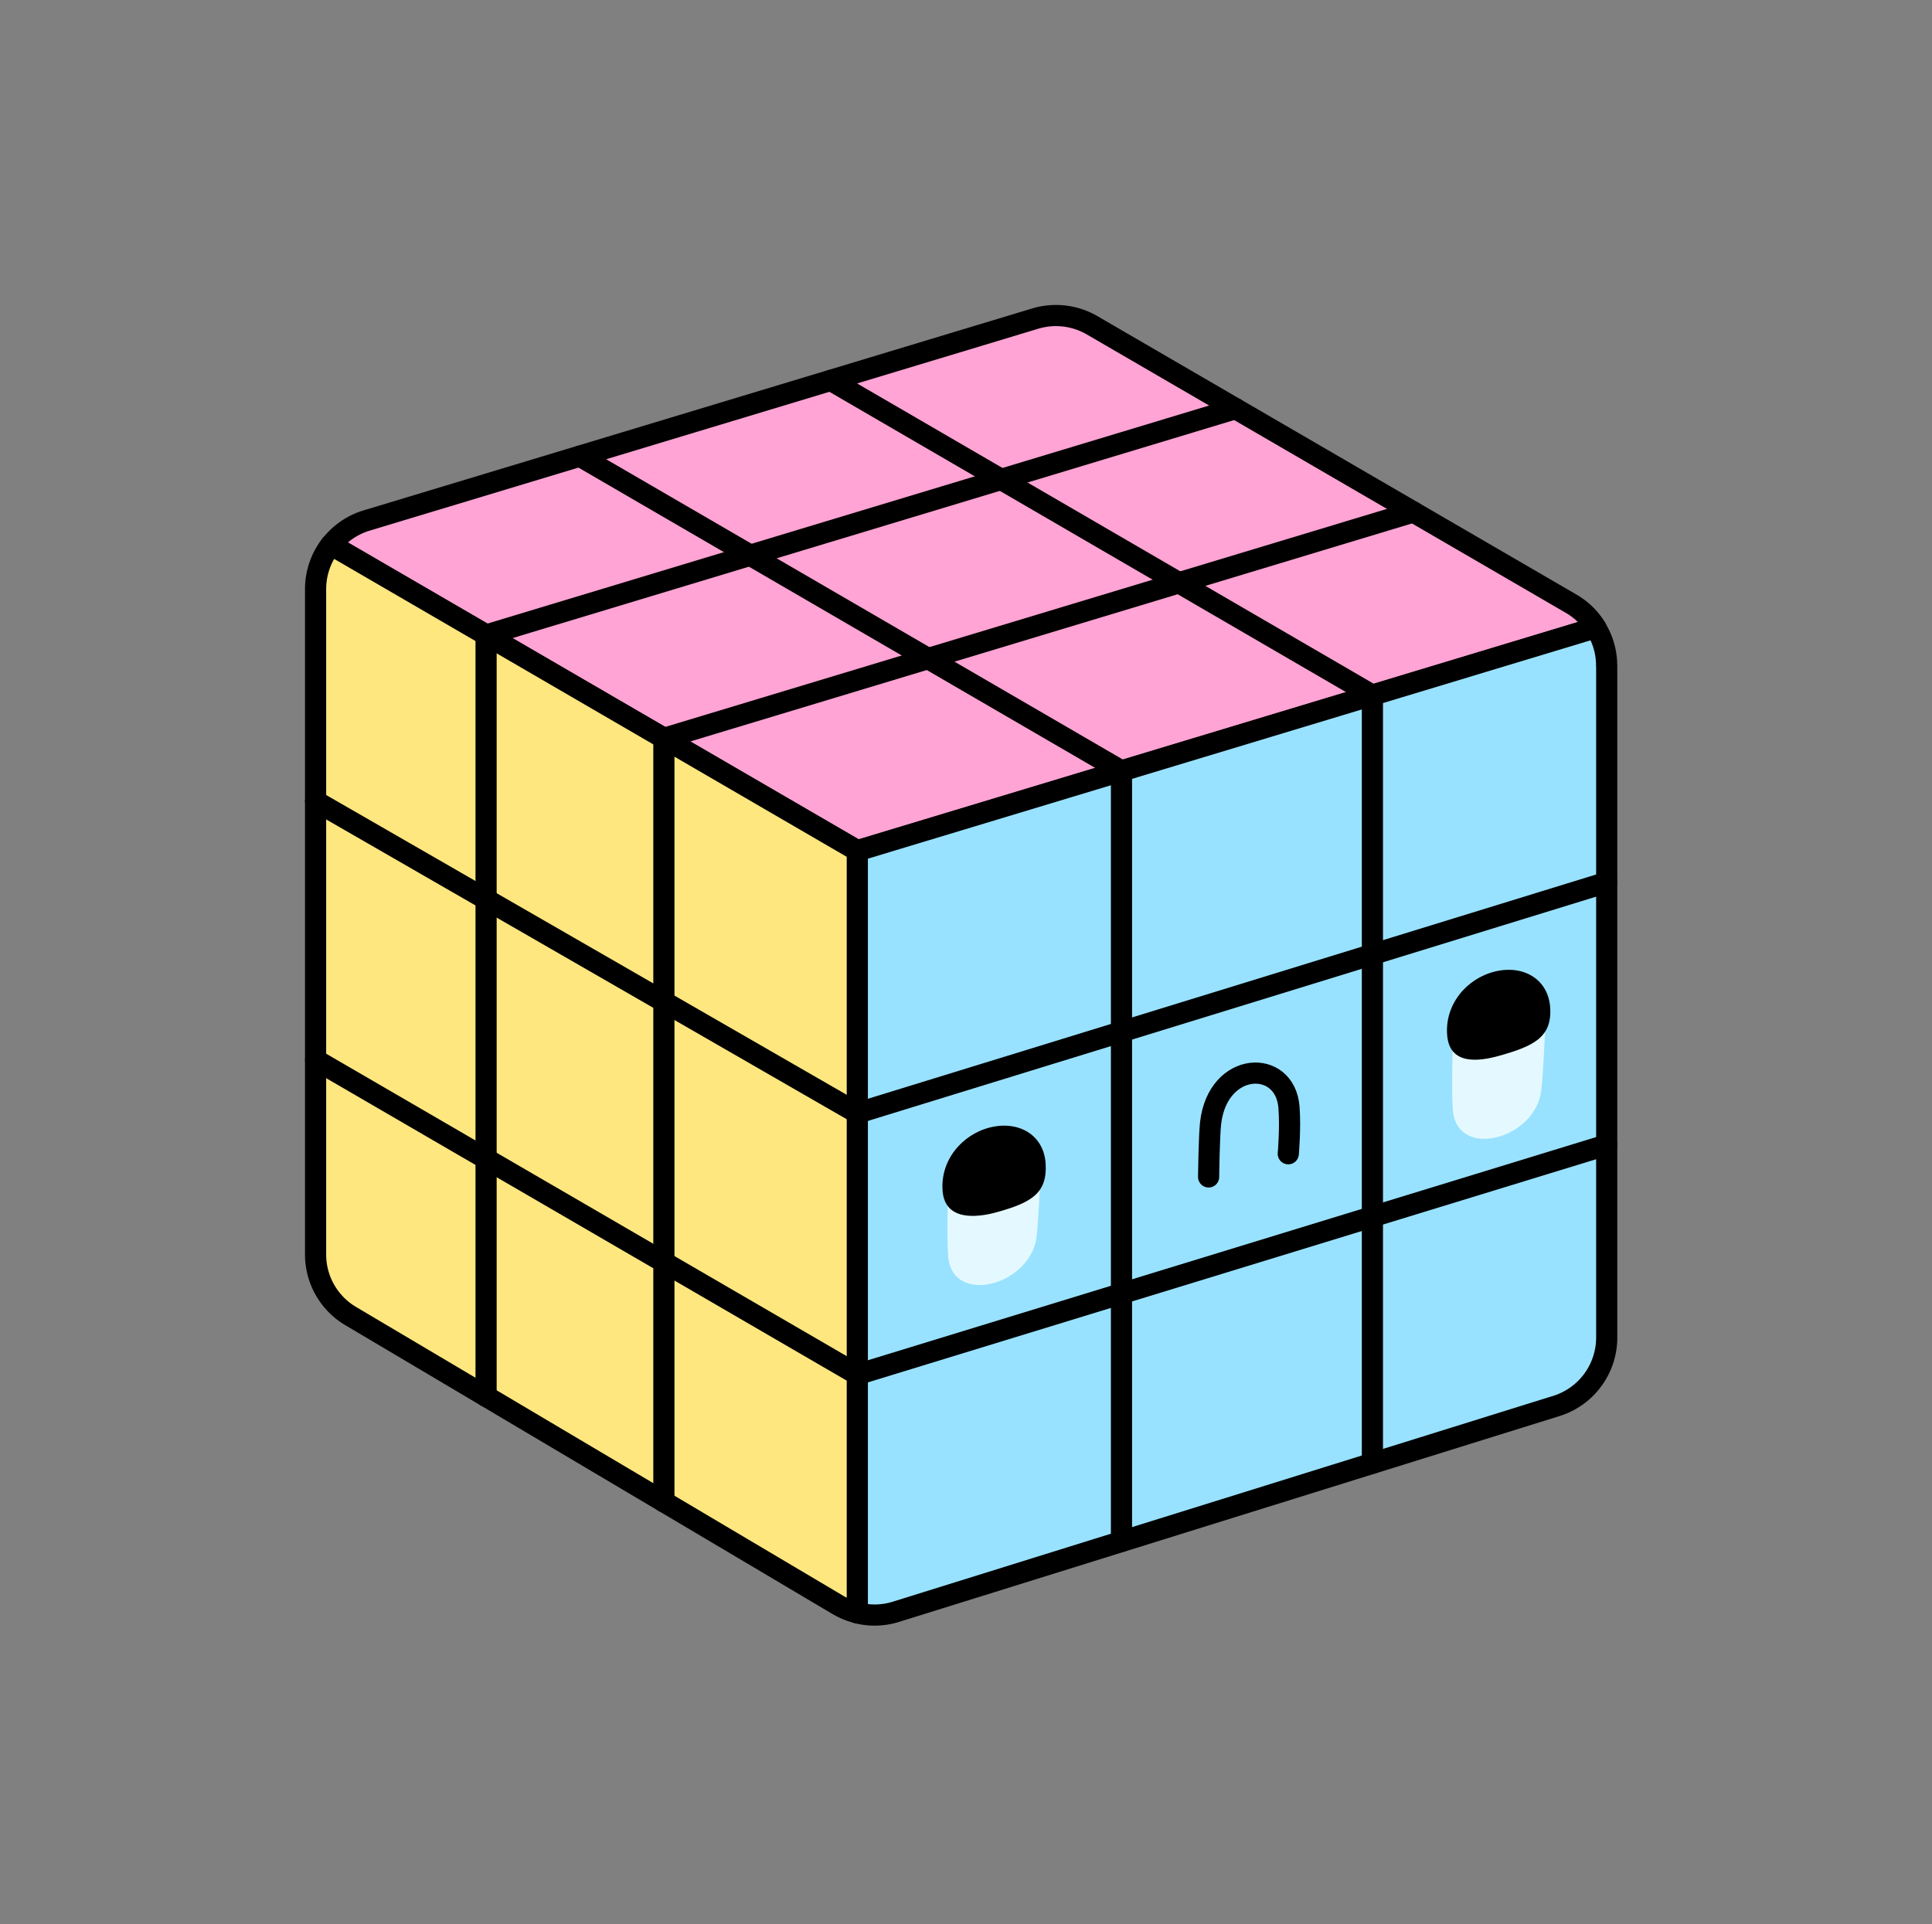 <svg xmlns="http://www.w3.org/2000/svg" width="251" height="250" fill="none" viewBox="0 0 251 250"><rect x="0" y="0" width="251" height="250" fill="#808080" stroke="none"/><path fill="#FFA4D4" stroke="#000" stroke-linecap="round" stroke-linejoin="round" stroke-width="2.75" d="m207.32 81.554-95.94 28.99L43 70.794a9.328 9.328 0 0 1 4.63-3.16l86.87-26.24c2.47-.74 5.14-.43 7.38.87l62.24 36.18c1.33.77 2.43 1.85 3.21 3.11h-.01Z"/><path fill="#99E2FF" stroke="#000" stroke-linecap="round" stroke-linejoin="round" stroke-width="2.75" d="M208.74 86.494v87.3c0 4.07-2.65 7.68-6.54 8.89l-85.82 26.75c-1.64.51-3.37.55-5.01.14v-99.02l95.94-28.99a9.237 9.237 0 0 1 1.42 4.94l.01-.01Z"/><path fill="#FFE780" stroke="#000" stroke-linecap="round" stroke-linejoin="round" stroke-width="2.75" d="M111.38 110.544v99.02c-.87-.21-1.72-.56-2.51-1.02l-63.31-37.54a9.296 9.296 0 0 1-4.56-8.01v-86.45c0-2.14.74-4.16 1.99-5.76l68.38 39.75.01.01Z"/><path stroke="#000" stroke-linecap="round" stroke-linejoin="round" stroke-width="2.75" d="M63.15 181.434v-98.92l97.36-29.42"/><path stroke="#000" stroke-linecap="round" stroke-linejoin="round" stroke-width="2.75" d="M86.25 195.134v-99.19l97.37-29.42"/><path stroke="#000" stroke-linecap="round" stroke-linejoin="round" stroke-width="2.75" d="M178.3 190.124v-99.79l-70.37-40.91"/><path stroke="#000" stroke-linecap="round" stroke-linejoin="round" stroke-width="2.75" d="M145.7 200.284v-100.11l-70.37-40.9"/><path stroke="#000" stroke-linecap="round" stroke-linejoin="round" stroke-width="2.75" d="m41 137.704 70.38 40.9 97.36-29.84"/><path stroke="#000" stroke-linecap="round" stroke-linejoin="round" stroke-width="2.75" d="m41 104.094 70.38 40.54 97.36-29.99M157.02 152.924s.06-5.3.26-7.02c.95-8.08 9.67-8.4 10.18-2.04.21 2.63-.09 6.05-.09 6.05"/><path fill="#E4F9FF" d="M123.18 154.554s-.2 6 0 8.65c.49 6.55 10.75 3.83 11.49-2.53.27-2.3.49-7.84.49-7.84M188.75 135.554s-.2 6 0 8.65c.49 6.55 10.75 3.83 11.49-2.53.27-2.3.49-7.84.49-7.84"/><path fill="#000" d="M201.4 130.994c.21 3.81-2.18 4.95-6.7 6.21-2.6.72-6.33 1.19-6.68-2.61-.38-4.03 2.5-7.46 6.2-8.36 3.7-.9 6.97 1 7.18 4.76ZM135.85 151.244c.21 3.81-1.86 5.02-6.37 6.27-2.6.72-6.65 1.13-7.01-2.67-.38-4.03 2.5-7.46 6.2-8.36 3.7-.9 6.97 1 7.18 4.76Z"/></svg>